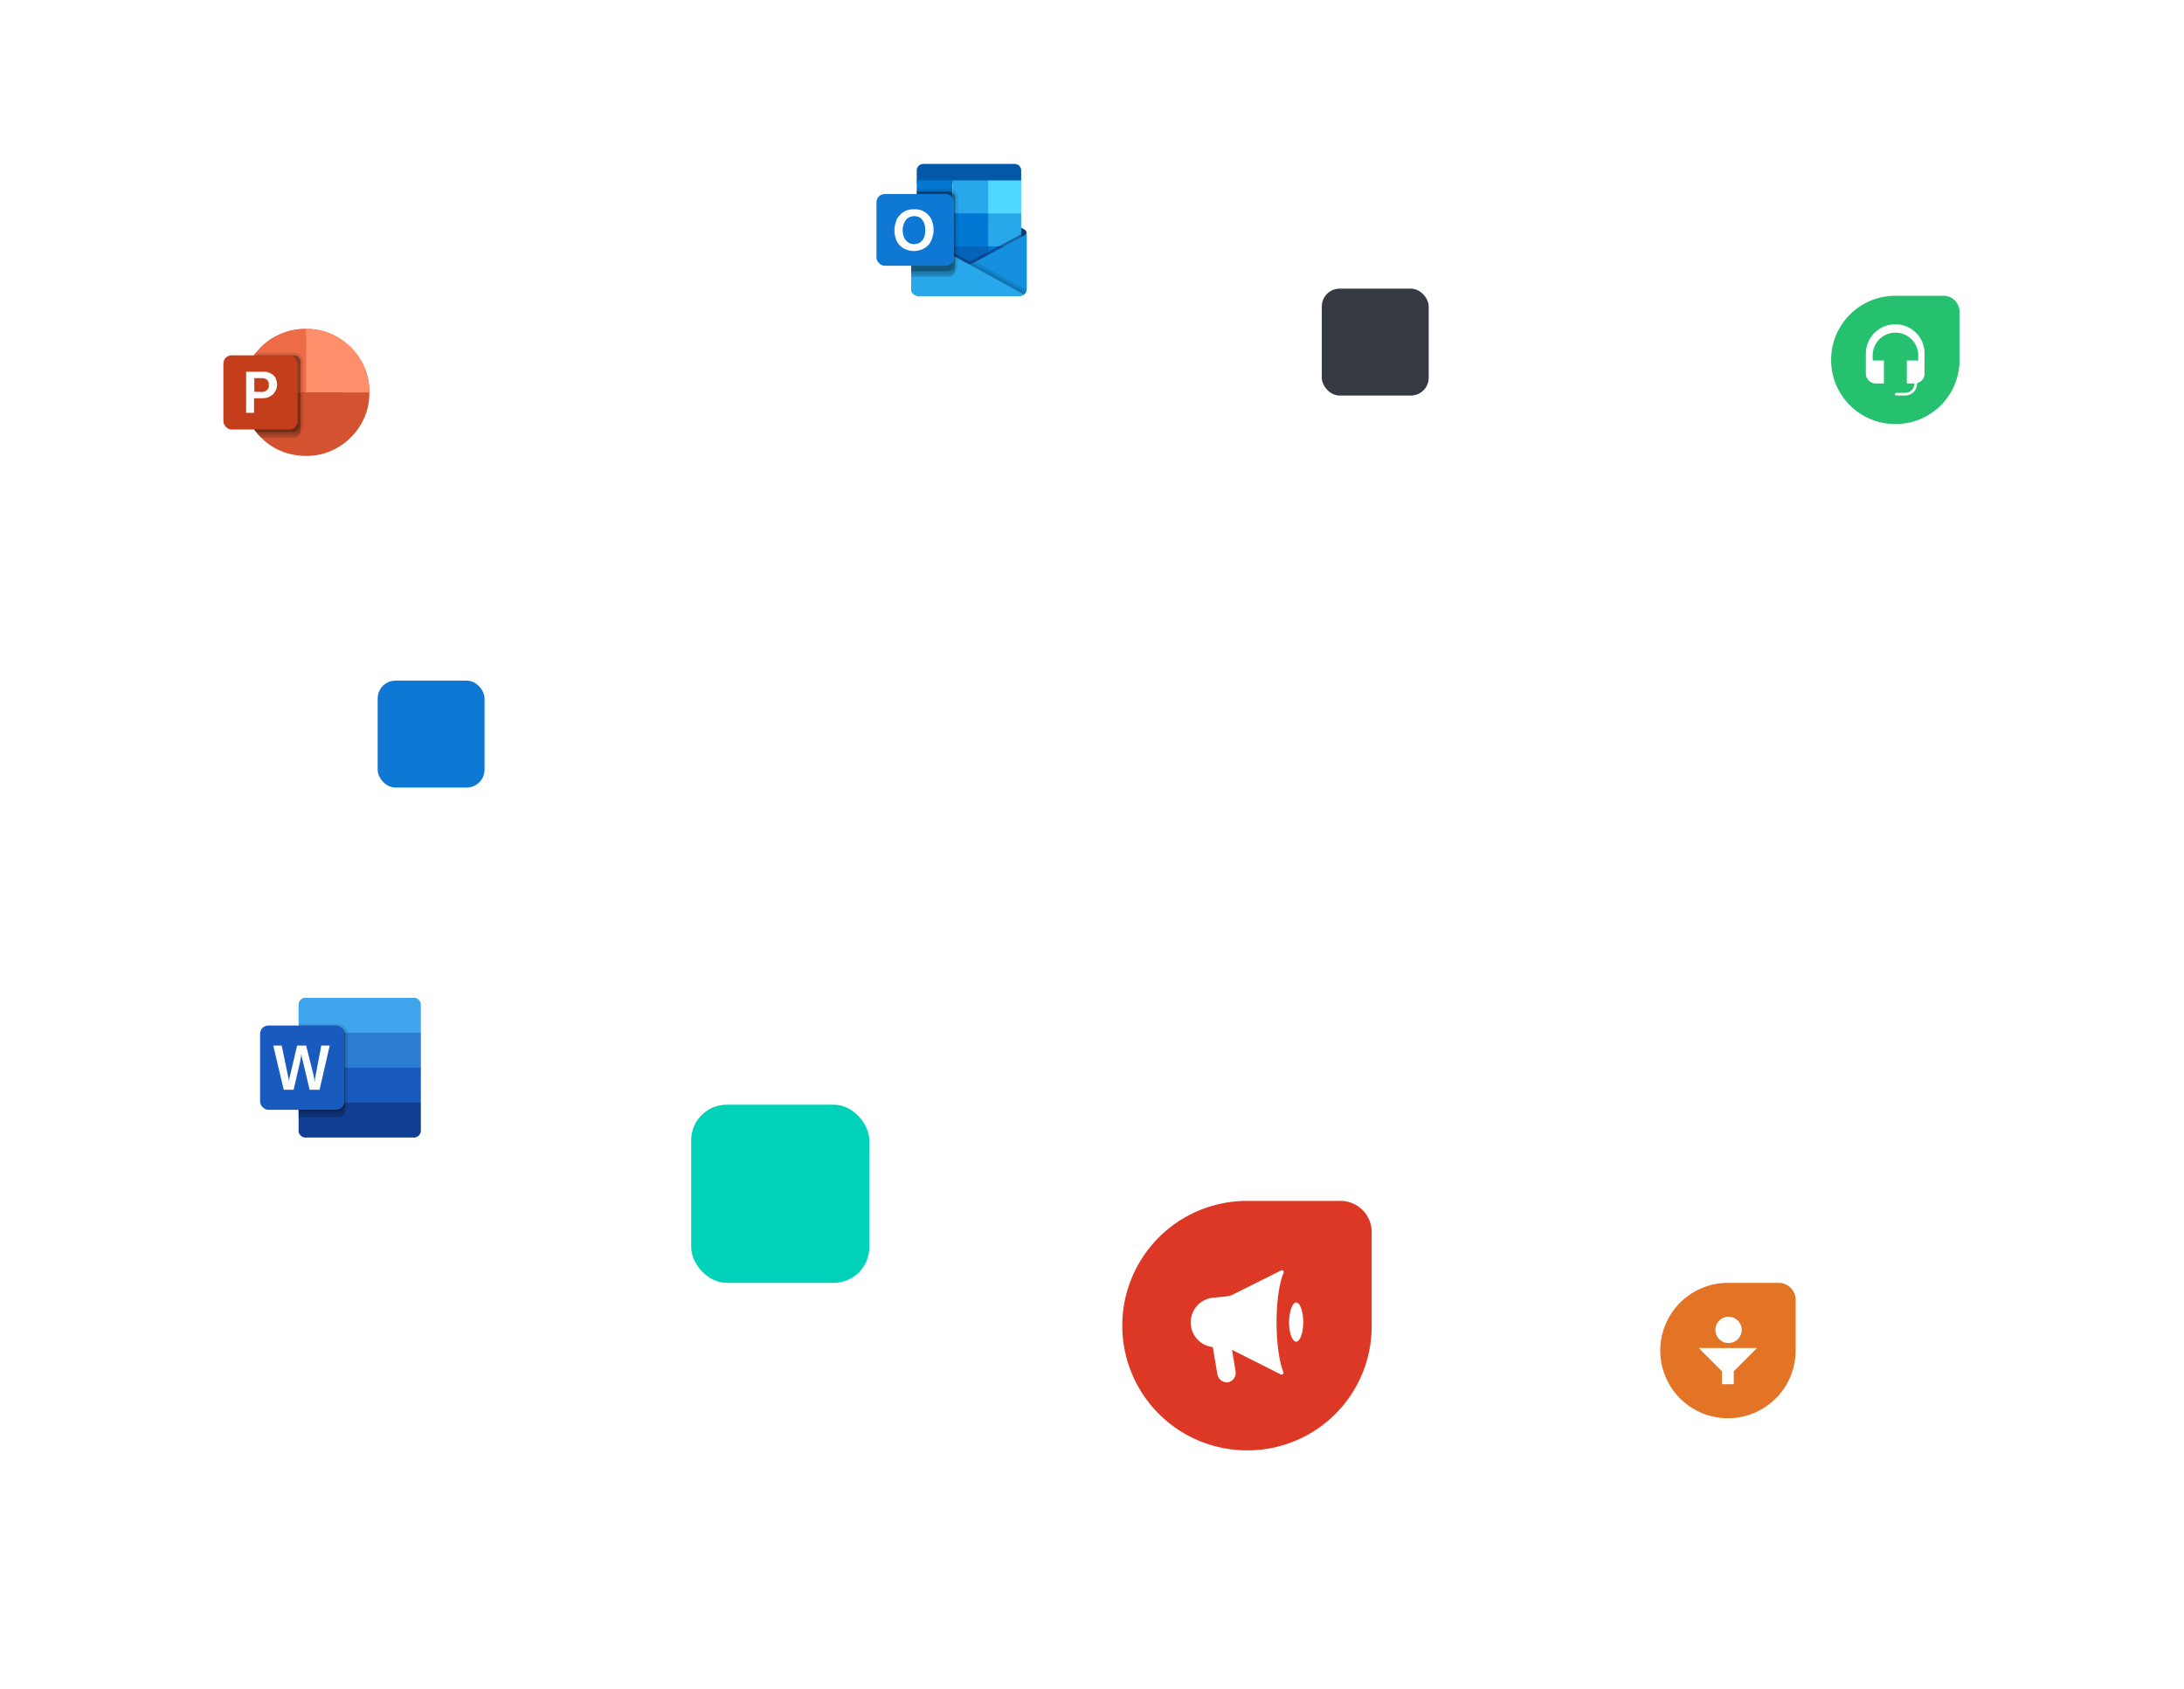 <svg xmlns="http://www.w3.org/2000/svg" xmlns:xlink="http://www.w3.org/1999/xlink" width="613" height="474" viewBox="0 0 613 474">
  <defs>
    <filter id="Path_958" x="5" y="209" width="182" height="182" filterUnits="userSpaceOnUse">
      <feOffset input="SourceAlpha"/>
      <feGaussianBlur stdDeviation="15" result="blur"/>
      <feFlood flood-opacity="0.11"/>
      <feComposite operator="in" in2="blur"/>
      <feComposite in="SourceGraphic"/>
    </filter>
    <filter id="Rectangle_153" x="202" y="0" width="130" height="130" filterUnits="userSpaceOnUse">
      <feOffset input="SourceAlpha"/>
      <feGaussianBlur stdDeviation="10" result="blur-2"/>
      <feFlood flood-opacity="0.11"/>
      <feComposite operator="in" in2="blur-2"/>
      <feComposite in="SourceGraphic"/>
    </filter>
    <linearGradient id="linear-gradient" x1="0.5" x2="0.5" y2="1" gradientUnits="objectBoundingBox">
      <stop offset="0" stop-color="#35b8f1"/>
      <stop offset="1" stop-color="#28a8ea"/>
    </linearGradient>
    <filter id="Rectangle_156" x="477" y="244" width="102" height="102" filterUnits="userSpaceOnUse">
      <feOffset input="SourceAlpha"/>
      <feGaussianBlur stdDeviation="10" result="blur-3"/>
      <feFlood flood-opacity="0.11"/>
      <feComposite operator="in" in2="blur-3"/>
      <feComposite in="SourceGraphic"/>
    </filter>
    <filter id="Rectangle_158" x="0" y="27" width="166" height="166" filterUnits="userSpaceOnUse">
      <feOffset input="SourceAlpha"/>
      <feGaussianBlur stdDeviation="15" result="blur-4"/>
      <feFlood flood-opacity="0.11"/>
      <feComposite operator="in" in2="blur-4"/>
      <feComposite in="SourceGraphic"/>
    </filter>
    <filter id="Rectangle_159" x="404" y="298" width="162" height="162" filterUnits="userSpaceOnUse">
      <feOffset input="SourceAlpha"/>
      <feGaussianBlur stdDeviation="15" result="blur-5"/>
      <feFlood flood-opacity="0.11"/>
      <feComposite operator="in" in2="blur-5"/>
      <feComposite in="SourceGraphic"/>
    </filter>
    <filter id="Path_959" x="451" y="19" width="162" height="162" filterUnits="userSpaceOnUse">
      <feOffset input="SourceAlpha"/>
      <feGaussianBlur stdDeviation="15" result="blur-6"/>
      <feFlood flood-opacity="0.11"/>
      <feComposite operator="in" in2="blur-6"/>
      <feComposite in="SourceGraphic"/>
    </filter>
    <filter id="Rectangle_152" x="248" y="270" width="204" height="204" filterUnits="userSpaceOnUse">
      <feOffset input="SourceAlpha"/>
      <feGaussianBlur stdDeviation="15" result="blur-7"/>
      <feFlood flood-opacity="0.11"/>
      <feComposite operator="in" in2="blur-7"/>
      <feComposite in="SourceGraphic"/>
    </filter>
  </defs>
  <g id="Group_254" data-name="Group 254" transform="translate(-1030 -148)">
    <g transform="matrix(1, 0, 0, 1, 1030, 148)" filter="url(#Path_958)">
      <path id="Path_958-2" data-name="Path 958" d="M15,0H77A15,15,0,0,1,92,15V77A15,15,0,0,1,77,92H15A15,15,0,0,1,0,77V15A15,15,0,0,1,15,0Z" transform="translate(50 254)" fill="#fff"/>
    </g>
    <g transform="matrix(1, 0, 0, 1, 1030, 148)" filter="url(#Rectangle_153)">
      <rect id="Rectangle_153-2" data-name="Rectangle 153" width="70" height="70" rx="15" transform="translate(232 30)" fill="#fff"/>
    </g>
    <g id="Professional_Email_" data-name="Professional Email " transform="translate(1271.845 186)">
      <path id="Layer" d="M49.436,30.4a.314.314,0,0,1-.077.231.9.9,0,0,1-.154.231l-.154.154L34.548,39.5h-.077a.068.068,0,0,1-.077.077h0l-.463.154a1.427,1.427,0,0,1-.926,0,2.992,2.992,0,0,1-.386-.154h-.077l-.077-.077h-.077L17.963,31.014a1.377,1.377,0,0,1-.386-.386.859.859,0,0,1-.077-.386,1.074,1.074,0,0,1,.077-.463,1.377,1.377,0,0,1,.386-.386l14.425-8.486h.077v-.077h.154a.523.523,0,0,1,.386-.154,1.427,1.427,0,0,1,.926,0,.829.829,0,0,1,.463.154h.077a.068.068,0,0,0,.077.077h0l14.5,8.486.154.154.154.154a7047.05,7047.05,0,0,0,.154.463A.314.314,0,0,1,49.436,30.4Z" transform="translate(-3.191 -2.88)" fill="#123b6d"/>
      <path id="Layer-2" data-name="Layer" d="M19.6,25.8h9.565v8.794H19.6Z" transform="translate(-3.671 -4.069)" fill="#0364b8"/>
      <path id="Layer-3" data-name="Layer" d="M19,13.4V9.774a1.9,1.9,0,0,1,.154-.694,2.059,2.059,0,0,1,.386-.54.987.987,0,0,1,.617-.386A1.531,1.531,0,0,1,20.851,8H46.462a1.531,1.531,0,0,1,.694.154.987.987,0,0,1,.617.386,2.059,2.059,0,0,1,.386.54,1.9,1.9,0,0,1,.154.694V13.4Z" transform="translate(-3.534 0)" fill="#0358a7"/>
      <path id="Layer-4" data-name="Layer" d="M19,14H29.028v9.257H19Z" transform="translate(-3.534 -1.372)" fill="#0078d4"/>
      <path id="Layer-5" data-name="Layer" d="M32,14H42.028l9.257,9.257v9.257H42.028L32,23.257Z" transform="translate(-6.505 -1.372)" fill="#28a8ea"/>
      <path id="Layer-6" data-name="Layer" d="M45,14h9.257v9.257H45Z" transform="translate(-9.477 -1.372)" fill="#50d9ff"/>
      <path id="Layer-7" data-name="Layer" d="M32,26H42.028v9.257H32Z" transform="translate(-6.505 -4.115)" fill="#0078d4"/>
      <path id="Layer-8" data-name="Layer" d="M32,38H42.028v9.257H32Z" transform="translate(-6.505 -6.858)" fill="#0364b8"/>
      <path id="Layer-9" data-name="Layer" d="M19.6,37.2h9.565v8.023H19.6Z" transform="translate(-3.671 -6.675)" fill="#14447d"/>
      <path id="Layer-10" data-name="Layer" d="M45,38h9.257v8.486H45Z" transform="translate(-9.477 -6.858)" fill="#0078d4"/>
      <path id="Layer-11" data-name="Layer" d="M49.168,33.617a.222.222,0,0,0,.077-.154.9.9,0,0,1,.154-.231V48.814a1.456,1.456,0,0,1-.077.463.523.523,0,0,1-.154.386.968.968,0,0,1-.231.386l-.309.309-.309.154a.9.9,0,0,1-.231.154.685.685,0,0,0-.309.077H19.006a2.064,2.064,0,0,1-.771-.154,1.365,1.365,0,0,1-.617-.386,1.4,1.4,0,0,1-.463-.617A2.064,2.064,0,0,1,17,48.814V33l.463.231,14.657,8.1H32.2l.077.077h.077l.771.463h.309a.314.314,0,0,0,.231-.077h.231a.9.9,0,0,1,.231-.154H34.2l.077-.077h0l14.657-7.791v-.077a.592.592,0,0,0,.231-.077Z" transform="translate(-3.076 -5.715)" fill="url(#linear-gradient)"/>
      <path id="Layer-12" data-name="Layer" d="M49.168,33.617a.222.222,0,0,0,.077-.154.9.9,0,0,1,.154-.231V48.814a2.064,2.064,0,0,1-.154.771,1.4,1.4,0,0,1-.463.617,1.365,1.365,0,0,1-.617.386,2.064,2.064,0,0,1-.771.154H19.006a2.064,2.064,0,0,1-.771-.154,1.365,1.365,0,0,1-.617-.386,1.4,1.4,0,0,1-.463-.617A2.064,2.064,0,0,1,17,48.814V33.231a.9.9,0,0,1,.154.231.222.222,0,0,0,.077.154.592.592,0,0,0,.231.077v.077L32.12,41.563h0l.077.077h.077a.83.83,0,0,0,.463.154,1.427,1.427,0,0,0,.926,0,.83.83,0,0,0,.463-.154H34.2l.077-.077h0l14.657-7.791v-.077A.592.592,0,0,0,49.168,33.617Z" transform="translate(-3.076 -5.715)" fill="#1490df"/>
      <path id="Layer-13" data-name="Layer" d="M18.234,50.588a4.052,4.052,0,0,1-.617-.386,2.417,2.417,0,0,1-.463-.617A2.064,2.064,0,0,1,17,48.814V33l.463.231,14.657,8.1H32.2l.077.077h.077l16.277,8.948-.309.154a.9.9,0,0,1-.231.154.685.685,0,0,0-.309.077H19.006a2.064,2.064,0,0,1-.771-.154Z" transform="translate(-3.076 -5.715)" fill="#28a8ea"/>
      <path id="Layer-14" data-name="Layer" d="M48.314,33.463v.849L34.737,41.563a.222.222,0,0,1-.154.077.9.9,0,0,0-.231.154H34.12a.314.314,0,0,1-.231.077H33.58l-.771-.463a.592.592,0,0,0-.231-.077L19,33.849V33l13.963,7.637a.222.222,0,0,0,.154.077l.694.386h.077a.222.222,0,0,0,.154-.077h.077a.068.068,0,0,0,.077-.077c.077,0,11.185-5.94,14.117-7.483Z" transform="translate(-3.534 -5.715)" fill="#0a2767" opacity="0.5"/>
      <path id="Layer-15" data-name="Layer" d="M29.343,19.774V40.448a1.714,1.714,0,0,1-.231.54,2.059,2.059,0,0,1-.386.54,5.043,5.043,0,0,1-.54.309,2.536,2.536,0,0,1-.617.077H17V29.571l.386.231v-.077h0V29.34a.314.314,0,0,0,.077-.231l.154-.154a.9.9,0,0,1,.231-.154h0l1.157-.694V24.171h-.463V18h9.025a1.9,1.9,0,0,1,.694.154,2.018,2.018,0,0,1,.926.926,1.9,1.9,0,0,1,.154.694Z" transform="translate(-3.076 -2.286)" opacity="0.2"/>
      <path id="Layer-16" data-name="Layer" d="M30.114,19.546V38.368a2.054,2.054,0,0,1-.231.926,2.318,2.318,0,0,1-1.389,1.389,2.054,2.054,0,0,1-.926.231H17V29.343l.386.231V29.5h0v-.386a.314.314,0,0,0,.077-.231l.154-.154a.9.9,0,0,1,.231-.154h0l1.157-.694V23.943h-.463V17h9.025a2.054,2.054,0,0,1,.926.231,1.621,1.621,0,0,1,.849.54,1.621,1.621,0,0,1,.54.849A2.054,2.054,0,0,1,30.114,19.546Z" transform="translate(-3.076 -2.057)" opacity="0.1"/>
      <path id="Layer-17" data-name="Layer" d="M29.343,19.774V38.6a1.9,1.9,0,0,1-.154.694,2.018,2.018,0,0,1-.926.926,1.9,1.9,0,0,1-.694.154H17v-10.8l.386.231v-.077h0V29.34a.314.314,0,0,0,.077-.231l.154-.154a.9.9,0,0,1,.231-.154h0l1.157-.694V24.171h-.463V18h9.025a1.9,1.9,0,0,1,.694.154,2.018,2.018,0,0,1,.926.926,1.9,1.9,0,0,1,.154.694Z" transform="translate(-3.076 -2.286)" opacity="0.2"/>
      <path id="Layer-18" data-name="Layer" d="M28.571,19.774V38.6a1.9,1.9,0,0,1-.154.694,2.018,2.018,0,0,1-.926.926,1.9,1.9,0,0,1-.694.154H17v-10.8l.386.231v-.077h0V29.34a.314.314,0,0,0,.077-.231l.154-.154a.9.9,0,0,1,.231-.154h0l1.157-.694V24.171h-.463V18H26.8a1.9,1.9,0,0,1,.694.154,2.018,2.018,0,0,1,.926.926,1.9,1.9,0,0,1,.154.694Z" transform="translate(-3.076 -2.286)" opacity="0.1"/>
      <rect id="Layer-19" data-name="Layer" width="21.792" height="20.116" rx="2.3" transform="translate(4.155 16.456)" fill="#0f78d4"/>
      <path id="Layer-20" data-name="Layer" d="M11.517,27.354a4.053,4.053,0,0,1,.386-.617,5.035,5.035,0,0,1,.463-.54,2.686,2.686,0,0,1,.54-.54,2.059,2.059,0,0,1,.54-.386q.386-.231.694-.386a4.4,4.4,0,0,1,.771-.231l.771-.154h1.543l.771.154a5.471,5.471,0,0,1,.694.231l.617.309.617.463a1.964,1.964,0,0,1,.463.463,1.531,1.531,0,0,1,.463.54,4.053,4.053,0,0,1,.386.617,2.754,2.754,0,0,1,.231.694,4.4,4.4,0,0,1,.231.771q.077.309.154.694v1.62l-.154.771a4.4,4.4,0,0,1-.231.771,2.425,2.425,0,0,1-.309.771l-.309.617a5.035,5.035,0,0,1-.463.54,2.686,2.686,0,0,1-.54.54,4.052,4.052,0,0,1-.617.386l-.617.309a4.4,4.4,0,0,1-.771.231,2.064,2.064,0,0,1-.771.154,3.925,3.925,0,0,1-.771.077,3.575,3.575,0,0,1-.694-.077,2.064,2.064,0,0,1-.771-.154,2.753,2.753,0,0,1-.694-.231,1.7,1.7,0,0,1-.694-.309,2.059,2.059,0,0,1-.54-.386,5.035,5.035,0,0,1-.54-.463,5.036,5.036,0,0,0-.463-.54,4.053,4.053,0,0,0-.386-.617,5.47,5.47,0,0,1-.231-.694,4.4,4.4,0,0,1-.231-.771l-.154-.771V29.668l.154-.771a4.4,4.4,0,0,1,.231-.771,4.4,4.4,0,0,1,.231-.771ZM13.6,32.368a2.993,2.993,0,0,0,.154.386,2.528,2.528,0,0,0,.309.386,1.209,1.209,0,0,0,.231.309,2.528,2.528,0,0,1,.386.309.968.968,0,0,0,.386.231,2.992,2.992,0,0,0,.386.154,1.456,1.456,0,0,0,.463.077,1.427,1.427,0,0,0,.926,0,1.456,1.456,0,0,0,.463-.077l.463-.154a.968.968,0,0,0,.386-.231l.309-.309a.873.873,0,0,0,.309-.309A.968.968,0,0,0,19,32.754a3.772,3.772,0,0,0,.231-.386l.154-.463a1.709,1.709,0,0,0,.077-.54,1.456,1.456,0,0,0,.077-.463v-1a1.456,1.456,0,0,0-.077-.463,1.709,1.709,0,0,0-.077-.54l-.154-.463a2.993,2.993,0,0,0-.154-.386,3.774,3.774,0,0,1-.231-.386,2.528,2.528,0,0,0-.309-.386l-.309-.309a3.774,3.774,0,0,0-.386-.231.83.83,0,0,0-.463-.154l-.463-.154h-.926l-.463.154a.83.83,0,0,0-.463.154,3.775,3.775,0,0,0-.386.231,1.209,1.209,0,0,0-.309.231,2.528,2.528,0,0,0-.309.386.968.968,0,0,0-.231.386.968.968,0,0,0-.231.386q-.154.463-.309,1a6.557,6.557,0,0,0,0,2.006A3.256,3.256,0,0,0,13.6,32.368Z" transform="translate(-1.682 -3.772)" fill="#fff" fill-rule="evenodd"/>
      <path id="Layer-21" data-name="Layer" d="M54.177,51.468a.859.859,0,0,0-.077.386l-.154.309a3.772,3.772,0,0,0-.231.386,1.208,1.208,0,0,0-.309.231L37.9,44.294h.386a.314.314,0,0,0,.231-.077.685.685,0,0,0,.309-.077.9.9,0,0,0,.231-.154l.771-.386Z" transform="translate(-7.854 -8.138)" opacity="0.1"/>
      <path id="Layer-22" data-name="Layer" d="M37.9,44.409h.309a.314.314,0,0,0,.231-.077h.231a.9.9,0,0,1,.231-.154h.077l.077-.077,14.888,8.177a.9.9,0,0,0-.154.231.273.273,0,0,1-.231.231l-.154.154Z" transform="translate(-7.854 -8.252)" opacity="0.1"/>
    </g>
    <rect id="Rectangle_154" data-name="Rectangle 154" width="50" height="50" rx="10" transform="translate(1224 458)" fill="#00d2b9"/>
    <rect id="Rectangle_155" data-name="Rectangle 155" width="30" height="30" rx="5" transform="translate(1136 339)" fill="#0f78d4"/>
    <g transform="matrix(1, 0, 0, 1, 1030, 148)" filter="url(#Rectangle_156)">
      <rect id="Rectangle_156-2" data-name="Rectangle 156" width="42" height="42" rx="5" transform="translate(507 274)" fill="#fff"/>
    </g>
    <rect id="Rectangle_157" data-name="Rectangle 157" width="30" height="30" rx="5" transform="translate(1401 229)" fill="#343a40"/>
    <g transform="matrix(1, 0, 0, 1, 1030, 148)" filter="url(#Rectangle_158)">
      <rect id="Rectangle_158-2" data-name="Rectangle 158" width="76" height="76" rx="15" transform="translate(45 72)" fill="#fff"/>
    </g>
    <g transform="matrix(1, 0, 0, 1, 1030, 148)" filter="url(#Rectangle_159)">
      <rect id="Rectangle_159-2" data-name="Rectangle 159" width="72" height="72" rx="15" transform="translate(449 343)" fill="#fff"/>
    </g>
    <g transform="matrix(1, 0, 0, 1, 1030, 148)" filter="url(#Path_959)">
      <path id="Path_959-2" data-name="Path 959" d="M15,0H57A15,15,0,0,1,72,15V57A15,15,0,0,1,57,72H15A15,15,0,0,1,0,57V15A15,15,0,0,1,15,0Z" transform="translate(496 64)" fill="#fff"/>
    </g>
    <g id="Word" transform="translate(1099.093 420)">
      <path id="Layer-23" data-name="Layer" d="M50.173,8.163a2.138,2.138,0,0,1,.98.98,2.007,2.007,0,0,1,.163.735V17.8L34.976,21.89,17,17.8V9.879a2.007,2.007,0,0,1,.163-.735,2.138,2.138,0,0,1,.98-.98A2.007,2.007,0,0,1,18.879,8H49.438a2.007,2.007,0,0,1,.735.163Z" transform="translate(-2.288 0)" fill="#41a5ee"/>
      <path id="Layer-24" data-name="Layer" d="M51.317,20v9.8l-16.341,4.9L17,29.8V20Z" transform="translate(-2.288 -2.195)" fill="#2b7cd3"/>
      <path id="Layer-25" data-name="Layer" d="M17,32H51.317v9.8L34.976,47.524,17,41.8Z" transform="translate(-2.288 -4.39)" fill="#185abd"/>
      <path id="Layer-26" data-name="Layer" d="M18.144,53.641a2.138,2.138,0,0,1-.98-.98A2.007,2.007,0,0,1,17,51.926V44H51.317v7.926a2.007,2.007,0,0,1-.163.735,2.138,2.138,0,0,1-.98.98,2.007,2.007,0,0,1-.735.163H18.879a2.007,2.007,0,0,1-.735-.163Z" transform="translate(-2.288 -6.585)" fill="#103f91"/>
      <path id="Layer-27" data-name="Layer" d="M30.073,19.879v21.9a1.816,1.816,0,0,1-.245.572,2.181,2.181,0,0,1-.409.572,5.342,5.342,0,0,1-.572.327,2.686,2.686,0,0,1-.654.082H17V18H28.194a2.007,2.007,0,0,1,.735.163,2.138,2.138,0,0,1,.98.98,2.007,2.007,0,0,1,.163.735Z" transform="translate(-2.288 -1.829)" opacity="0.2"/>
      <path id="Layer-28" data-name="Layer" d="M30.89,19.7V39.633a2.176,2.176,0,0,1-.245.98,2.456,2.456,0,0,1-1.471,1.471,2.176,2.176,0,0,1-.98.245H17V17H28.194a2.176,2.176,0,0,1,.98.245,1.717,1.717,0,0,1,.9.572,1.717,1.717,0,0,1,.572.9A2.176,2.176,0,0,1,30.89,19.7Z" transform="translate(-2.288 -1.646)" opacity="0.1"/>
      <path id="Layer-29" data-name="Layer" d="M30.073,19.879V39.816a2.007,2.007,0,0,1-.163.735,2.138,2.138,0,0,1-.98.98,2.007,2.007,0,0,1-.735.163H17V18H28.194a2.007,2.007,0,0,1,.735.163,2.138,2.138,0,0,1,.98.98A2.007,2.007,0,0,1,30.073,19.879Z" transform="translate(-2.288 -1.829)" opacity="0.2"/>
      <path id="Layer-30" data-name="Layer" d="M29.256,19.879V39.816a2.007,2.007,0,0,1-.163.735,2.138,2.138,0,0,1-.98.98,2.007,2.007,0,0,1-.735.163H17V18H27.377a2.007,2.007,0,0,1,.735.163,2.138,2.138,0,0,1,.98.98A2.007,2.007,0,0,1,29.256,19.879Z" transform="translate(-2.288 -1.829)" opacity="0.1"/>
      <rect id="Layer-31" data-name="Layer" width="23.638" height="23.638" rx="2.3" transform="translate(3.907 15.791)" fill="#185abd"/>
      <path id="Layer-32" data-name="Layer" d="M12.63,33.8a3.038,3.038,0,0,0,.082.735,4.915,4.915,0,0,1,.082-.735q.082-.409.163-.735L15,24.4h2.533l2.124,8.5a.91.91,0,0,0,.082.409.909.909,0,0,0,.082.409v.409a1.344,1.344,0,0,1,.082.409.91.91,0,0,0,.082-.409V33.8a1.344,1.344,0,0,0,.082-.409,1.344,1.344,0,0,0,.082-.409L21.782,24.4h2.37l-2.86,12.419H18.513l-1.961-8.252q-.082-.327-.245-.9a6.633,6.633,0,0,1-.082-.817h-.082a6.755,6.755,0,0,1-.082.9,3.506,3.506,0,0,0-.163.9l-1.879,8.171H11.241L8.3,24.4h2.37l1.8,8.661Q12.549,33.388,12.63,33.8Z" transform="translate(-0.696 -3)" fill="#fff"/>
    </g>
    <g id="powerpoint" transform="translate(1092.699 240.302)">
      <path id="Layer-33" data-name="Layer" d="M46.635,25.669v.3A17.142,17.142,0,0,1,45.3,32.722,18.128,18.128,0,0,1,35.722,42.3a17.044,17.044,0,0,1-6.682,1.336h-.371a16.378,16.378,0,0,1-3.489-.371,14.622,14.622,0,0,1-3.267-.965,16.3,16.3,0,0,1-3.044-1.633A14.521,14.521,0,0,1,16.2,38.438l-.742-.742-.594-.742a15.069,15.069,0,0,1-1.633-2.45,16.528,16.528,0,0,1-1.262-2.673,27.549,27.549,0,0,1-.742-2.9A19.509,19.509,0,0,1,11,26.04v-.445a16.231,16.231,0,0,1,.223-2.673,25.874,25.874,0,0,1,.594-2.673,27.152,27.152,0,0,1,1.039-2.524q.668-1.188,1.411-2.3a.864.864,0,0,0,.148-.223l.148-.148a.864.864,0,0,0,.148-.223l.148-.148a16.443,16.443,0,0,1,2.747-2.821,15.672,15.672,0,0,1,3.341-2.079,16.372,16.372,0,0,1,3.786-1.336A17.441,17.441,0,0,1,28.669,8h.371a17.044,17.044,0,0,1,6.682,1.336A18.128,18.128,0,0,1,45.3,18.913a17.044,17.044,0,0,1,1.336,6.682Z" transform="translate(-5.657 -8)" fill="#d35230"/>
      <path id="Layer-34" data-name="Layer" d="M35,25.817V8h.148A17.65,17.65,0,0,1,52.817,25.669v.148Z" transform="translate(-11.84 -8)" fill="#ff8f6b"/>
      <path id="Layer-35" data-name="Layer" d="M12.336,18.913A17.65,17.65,0,0,1,28.669,8h.148V25.817H11v-.148a17.681,17.681,0,0,1,1.336-6.756Z" transform="translate(-5.657 -8)" fill="#ed6c47"/>
      <path id="Layer-36" data-name="Layer" d="M27.333,19.707V39.6a1.65,1.65,0,0,1-.223.52,1.982,1.982,0,0,1-.371.52,4.853,4.853,0,0,1-.52.3,2.441,2.441,0,0,1-.594.074H16.2l-.742-.742-.594-.742a15.069,15.069,0,0,1-1.633-2.45,16.528,16.528,0,0,1-1.262-2.673,27.548,27.548,0,0,1-.742-2.9,19.509,19.509,0,0,1-.223-2.9v-.371a16.683,16.683,0,0,1,.223-2.747,25.874,25.874,0,0,1,.594-2.673A27.151,27.151,0,0,1,12.856,20.3q.668-1.188,1.411-2.3H25.625a1.824,1.824,0,0,1,.668.148,1.942,1.942,0,0,1,.891.891,1.824,1.824,0,0,1,.148.668Z" transform="translate(-5.657 -10.576)" opacity="0.2"/>
      <path id="Layer-37" data-name="Layer" d="M28.075,19.45V37.564a1.977,1.977,0,0,1-.223.891,2.231,2.231,0,0,1-1.336,1.336,1.977,1.977,0,0,1-.891.223H15.454l-.594-.742a15.069,15.069,0,0,1-1.633-2.45,16.528,16.528,0,0,1-1.262-2.673,27.548,27.548,0,0,1-.742-2.9,19.509,19.509,0,0,1-.223-2.9v-.371a16.683,16.683,0,0,1,.223-2.747,25.874,25.874,0,0,1,.594-2.673,27.151,27.151,0,0,1,1.039-2.524q.668-1.188,1.411-2.3a.864.864,0,0,0,.148-.223l.148-.148a.864.864,0,0,0,.148-.223L14.86,17H25.625a1.977,1.977,0,0,1,.891.223,1.56,1.56,0,0,1,.817.52,1.56,1.56,0,0,1,.52.817,1.977,1.977,0,0,1,.223.891Z" transform="translate(-5.657 -10.318)" opacity="0.1"/>
      <path id="Layer-38" data-name="Layer" d="M27.333,19.707V37.822a1.824,1.824,0,0,1-.148.668,1.942,1.942,0,0,1-.891.891,1.824,1.824,0,0,1-.668.148H14.86a15.069,15.069,0,0,1-1.633-2.45,16.528,16.528,0,0,1-1.262-2.673,27.549,27.549,0,0,1-.742-2.9,19.509,19.509,0,0,1-.223-2.9v-.371a16.683,16.683,0,0,1,.223-2.747,25.875,25.875,0,0,1,.594-2.673A27.151,27.151,0,0,1,12.856,20.3q.668-1.188,1.411-2.3H25.625a1.824,1.824,0,0,1,.668.148,1.942,1.942,0,0,1,.891.891A1.824,1.824,0,0,1,27.333,19.707Z" transform="translate(-5.657 -10.576)" opacity="0.2"/>
      <path id="Layer-39" data-name="Layer" d="M26.59,19.707V37.822a1.824,1.824,0,0,1-.148.668,1.942,1.942,0,0,1-.891.891,1.824,1.824,0,0,1-.668.148H14.86a15.069,15.069,0,0,1-1.633-2.45,16.528,16.528,0,0,1-1.262-2.673,27.549,27.549,0,0,1-.742-2.9,19.509,19.509,0,0,1-.223-2.9v-.371a16.683,16.683,0,0,1,.223-2.747,25.875,25.875,0,0,1,.594-2.673A27.151,27.151,0,0,1,12.856,20.3q.668-1.188,1.411-2.3H24.883a1.824,1.824,0,0,1,.668.148,1.942,1.942,0,0,1,.891.891A1.824,1.824,0,0,1,26.59,19.707Z" transform="translate(-5.657 -10.576)" opacity="0.1"/>
      <rect id="Layer-40" data-name="Layer" width="20.822" height="20.822" rx="2.3" transform="translate(0 7.406)" fill="#c43e1c"/>
      <path id="Layer-41" data-name="Layer" d="M16.929,24.187a2.26,2.26,0,0,1,.817,0,2.6,2.6,0,0,1,.817.148l.742.3a7.822,7.822,0,0,1,.668.445,2.043,2.043,0,0,1,.52.594,1.673,1.673,0,0,1,.3.594,4.232,4.232,0,0,1,.223.742,3.777,3.777,0,0,1,.074.742,1.645,1.645,0,0,1-.074.52,1.645,1.645,0,0,1-.074.52q-.074.3-.148.52l-.3.445a1.169,1.169,0,0,1-.3.445,2.433,2.433,0,0,1-.3.371l-.445.3-.445.3a4.073,4.073,0,0,0-.52.223l-.594.148a1.645,1.645,0,0,0-.52.074H14.627v4.083H12.4V24.187ZM14.7,29.829h1.856a.687.687,0,0,0,.445,0,1.4,1.4,0,0,0,.445-.074l.445-.148a2.433,2.433,0,0,1,.371-.3.478.478,0,0,0,.223-.3.932.932,0,0,0,.223-.371.826.826,0,0,0,.074-.371v-.445q0-1.856-2.153-1.856H14.7Z" transform="translate(-6.018 -12.16)" fill="#fff" fill-rule="evenodd"/>
    </g>
    <g id="freshdesk-icon" transform="translate(1544 231)">
      <path id="Path_997" data-name="Path 997" d="M17.944,0h13.52A4.5,4.5,0,0,1,36,4.541V18.056A17.941,17.941,0,0,1,18.056,36h-.1a18,18,0,0,1-.01-36Z" transform="translate(0)" fill="#25c16f"/>
      <path id="Path_998" data-name="Path 998" d="M25.489,14.255A8.243,8.243,0,0,0,17.246,22.5v5.6a2.8,2.8,0,0,0,2.741,2.741h2.332V24.405h-3.15v-1.8a6.4,6.4,0,0,1,12.778,0v1.8h-3.2v6.443h2.107v.1a2.569,2.569,0,0,1-2.531,2.531H25.811c-.2,0-.43.1-.43.307a.45.45,0,0,0,.43.43h2.531a3.293,3.293,0,0,0,3.273-3.273v-.2a2.7,2.7,0,0,0,2.107-2.659V22.605a8.141,8.141,0,0,0-8.243-8.345Z" transform="translate(-7.545 -6.237)" fill="#fff"/>
    </g>
    <g id="Group_258" data-name="Group 258" transform="translate(1495.9 507.9)">
      <path id="Path_999" data-name="Path 999" d="M19.1,38.1h0a19,19,0,0,1,0-38H33.323A4.784,4.784,0,0,1,38.1,4.877V19.046A19.032,19.032,0,0,1,19.1,38.1" fill="#e37425"/>
      <path id="Path_1000" data-name="Path 1000" d="M32.29,17.6A3.691,3.691,0,1,1,28.6,21.291,3.7,3.7,0,0,1,32.29,17.6" transform="translate(-13.028 -8)" fill="#fff"/>
      <path id="Path_1001" data-name="Path 1001" d="M20,33.8l6.514,6.514v3.637h3.311V40.314L36.34,33.8Z" transform="translate(-9.097 -15.406)" fill="#fff"/>
    </g>
    <g id="Group_261" data-name="Group 261" transform="translate(1345 485.1)">
      <g transform="matrix(1, 0, 0, 1, -315, -337.1)" filter="url(#Rectangle_152)">
        <rect id="Rectangle_152-2" data-name="Rectangle 152" width="114" height="114" rx="15" transform="translate(293 315)" fill="#fff"/>
      </g>
      <path id="Path_1012" data-name="Path 1012" d="M35,69.9h0a35,35,0,0,1,0-70H61.2A8.749,8.749,0,0,1,70,8.7V35A34.826,34.826,0,0,1,35,69.9" fill="#dd3726"/>
      <path id="Path_1013" data-name="Path 1013" d="M48.8,28.4c1.1,0,2,2.5,2,5.5s-.9,5.5-2,5.5-2-2.5-2-5.5c.1-3,.9-5.5,2-5.5" fill="#fff"/>
      <path id="Path_1014" data-name="Path 1014" d="M43.3,34c0-6,.8-11.3,2-13.9a.544.544,0,0,0-.7-.7L31.4,26a5.678,5.678,0,0,1-2.2.7l-4,.4a6.968,6.968,0,0,0,0,13.8h.2l1.3,7.7a2.741,2.741,0,0,0,3,2.2,2.713,2.713,0,0,0,2.1-3.1l-1-6,.6.3,13.1,6.6a.527.527,0,0,0,.7-.7c-1.1-2.7-1.9-8-1.9-13.9" fill="#fff"/>
    </g>
  </g>
</svg>
